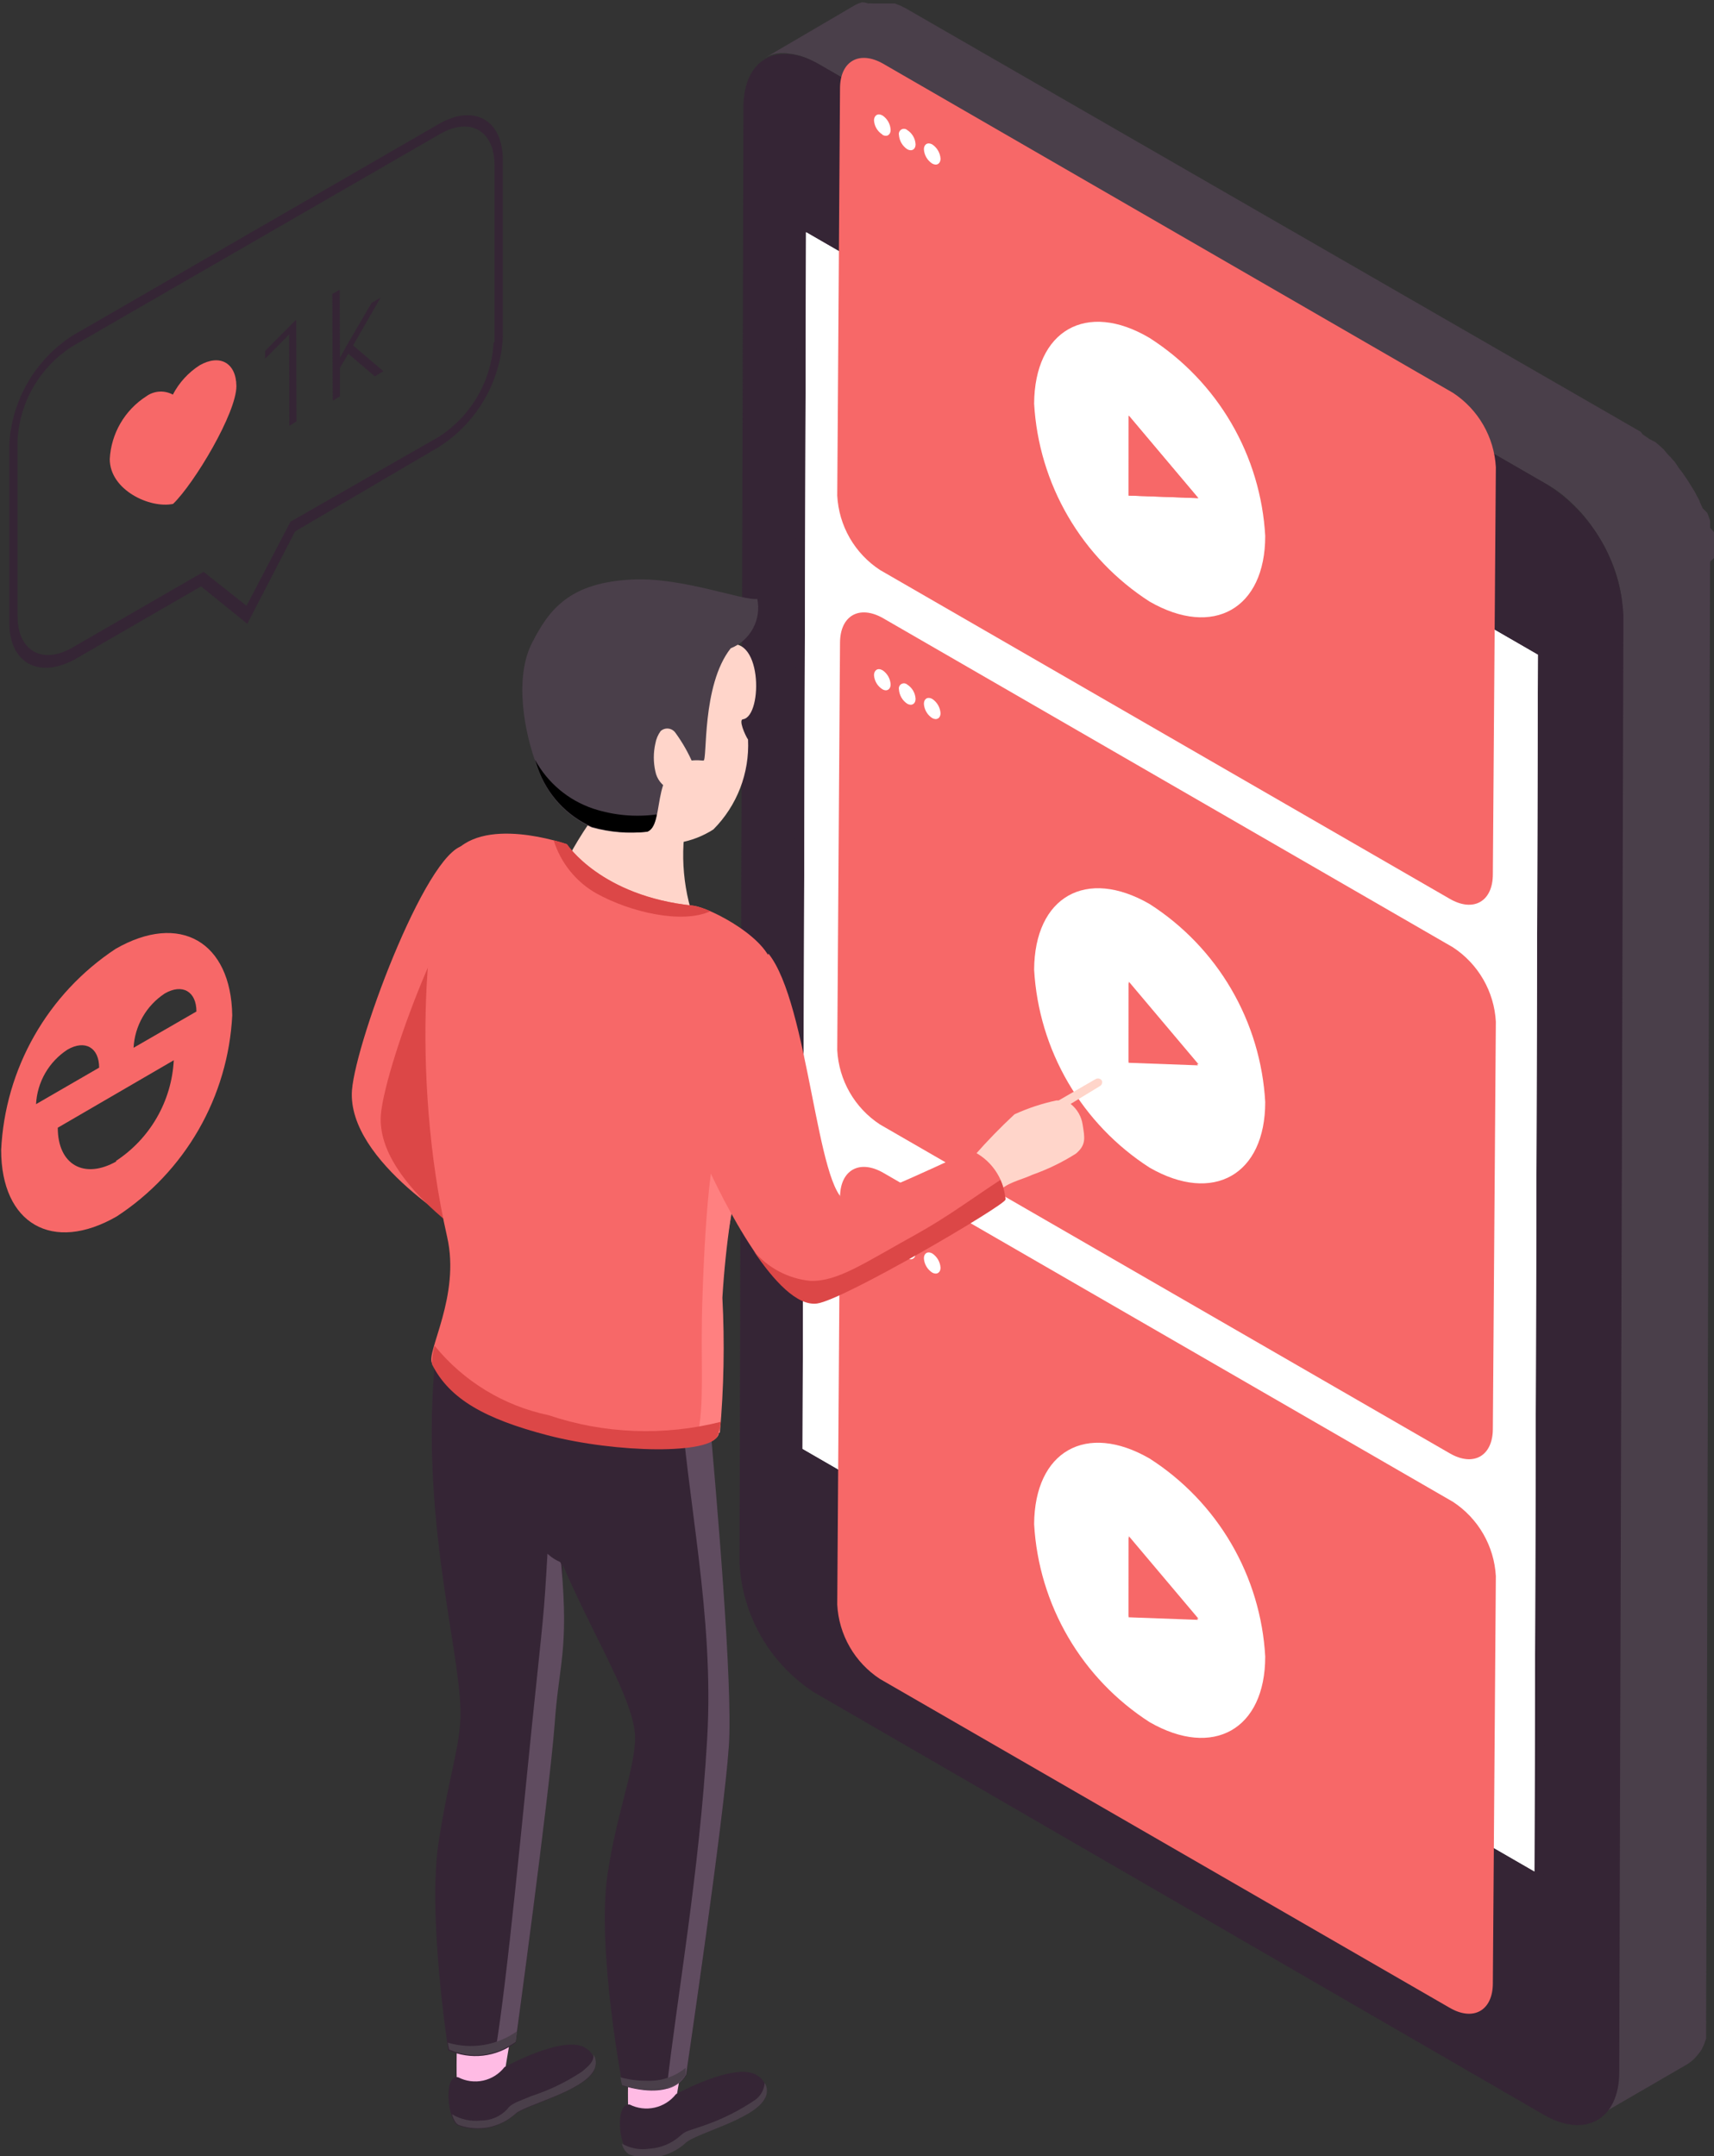<?xml version="1.0" encoding="UTF-8"?> <svg xmlns="http://www.w3.org/2000/svg" width="353" height="444" viewBox="0 0 353 444" fill="none"><rect x="0" y="0" width="353" height="444" fill="#333333" stroke="none"/> <g clip-path="url(#clip0)"> <path d="M353 114.889C353.022 114.636 353.022 114.381 353 114.128C353.024 113.891 353.024 113.652 353 113.414C352.999 112.654 352.999 112.654 352.999 111.894L353 111.892V111.178V110.37C353 110.132 353 109.846 353 109.561L352.191 108.657C352.212 108.435 352.212 108.212 352.191 107.991C352.212 107.722 352.212 107.451 352.191 107.182L351.906 106.373L351.62 105.612L350.668 104.661L350.383 104.042L350.049 103.281C350.049 103.043 349.811 102.758 349.669 102.472L349.193 101.569C349.015 101.204 348.808 100.854 348.574 100.522V100.522C348.193 99.903 347.812 99.237 347.384 98.619C346.956 98.001 346.765 97.715 346.432 97.239L345.766 96.383L344.957 95.146L344.338 94.48C344.157 94.236 343.95 94.013 343.719 93.814L343.291 93.338L342.672 92.577L342.006 91.959L341.292 91.34L340.959 91.055L339.674 90.389L339.008 89.913L338.341 89.485L337.913 88.914L187.28 2.141L186.804 1.855L186.138 1.522L185.614 1.237L184.9 0.951L184.282 0.714H183.853H183.187H182.568H181.902H179.665C179.381 0.668 179.092 0.668 178.808 0.714V0.714C178.396 0.563 177.962 0.483 177.523 0.476C177.029 0.617 176.551 0.808 176.096 1.047L157.582 11.893C158.284 11.47 159.059 11.179 159.866 11.037C160.733 10.89 161.617 10.89 162.484 11.037V11.037C163.455 11.139 164.413 11.346 165.34 11.655V11.655C166.422 12.067 167.472 12.56 168.481 13.13L318.876 99.903C319.958 100.541 320.992 101.256 321.969 102.044C322.951 102.866 323.889 103.739 324.777 104.661V104.661C325.725 105.625 326.6 106.659 327.395 107.753C328.188 108.831 328.95 109.973 329.679 111.178C330.382 112.338 331.003 113.547 331.536 114.794C332.101 116.027 332.578 117.299 332.963 118.6V118.6C333.349 119.847 333.651 121.118 333.868 122.406V122.406C334.057 123.649 334.153 124.906 334.153 126.164L333.296 426.112C333.302 427.229 333.207 428.343 333.011 429.443V429.443C332.841 430.379 332.553 431.29 332.154 432.154V432.154C331.825 432.783 331.426 433.374 330.964 433.914L330.536 434.485C330.03 435.021 329.454 435.485 328.823 435.865L347.527 425.018C348.135 424.626 348.694 424.162 349.193 423.639L349.621 423.115C349.826 422.889 350.016 422.651 350.192 422.402C350.428 422.08 350.62 421.728 350.763 421.355V421.355C350.903 421.098 351.014 420.827 351.096 420.546L351.382 419.738C351.382 419.738 351.382 419.214 351.382 418.976C351.376 418.866 351.376 418.754 351.382 418.643C351.382 418.643 351.382 418.643 351.382 418.31V417.549C351.382 417.549 351.382 417.074 351.382 416.836C351.407 416.583 351.407 416.328 351.382 416.074C351.382 415.837 351.382 415.599 351.382 415.361L352.191 115.65L353 114.889Z" fill="#4A3F4A"></path> <path d="M318.875 99.904C323.388 102.829 327.142 106.781 329.831 111.437C332.519 116.092 334.066 121.319 334.343 126.687L333.487 426.636C333.487 436.436 326.49 440.384 317.924 435.437L167.671 348.473C163.179 345.558 159.443 341.619 156.77 336.979C154.098 332.339 152.565 327.132 152.299 321.785L153.108 22.074C153.108 12.226 160.104 8.278 168.671 13.225L318.875 99.904Z" fill="#352535"></path> <path d="M164.102 44.528L318.876 133.728L317.924 388.53L163.388 299.378L164.102 44.528ZM316.02 385.342L316.734 134.822L166.006 47.811L165.292 298.331L316.02 385.342Z" fill="#352535"></path> <path d="M316.734 134.822L316.02 385.342L165.292 298.331L166.005 47.811L316.734 134.822Z" fill="white"></path> <path d="M316.734 134.822L316.02 385.342L165.292 298.331L166.005 47.811L316.734 134.822Z" fill="white"></path> <path d="M252.245 72.501C253.977 73.624 255.419 75.14 256.453 76.926C257.487 78.712 258.084 80.717 258.194 82.777C258.194 86.535 255.482 88.01 252.198 86.155L225.26 70.599C223.534 69.481 222.096 67.972 221.062 66.195C220.029 64.418 219.429 62.422 219.311 60.37C219.311 56.564 222.023 55.042 225.307 56.945L252.245 72.501ZM252.245 84.014C254.482 85.299 256.338 84.252 256.338 81.683C256.262 80.269 255.851 78.894 255.14 77.67C254.428 76.446 253.436 75.408 252.245 74.642L225.307 59.086C223.07 57.801 221.214 58.848 221.214 61.465C221.289 62.867 221.694 64.231 222.397 65.447C223.1 66.662 224.081 67.694 225.26 68.458L252.245 84.014Z" fill="white"></path> <path d="M229.21 344.096C232.766 346.408 235.727 349.526 237.852 353.196C239.978 356.866 241.207 360.985 241.441 365.219C241.441 373.021 235.921 376.161 229.162 372.26C225.587 369.941 222.611 366.81 220.478 363.123C218.344 359.435 217.112 355.296 216.883 351.042C216.931 343.288 222.452 340.148 229.21 344.096ZM229.21 369.691C234.683 372.878 239.252 370.309 239.3 363.934C239.102 360.463 238.09 357.087 236.345 354.079C234.601 351.071 232.173 348.515 229.258 346.618C223.737 343.43 219.215 345.999 219.168 352.374C219.358 355.847 220.367 359.226 222.112 362.235C223.858 365.245 226.29 367.799 229.21 369.691" fill="white"></path> <path d="M299.219 80.874C301.793 82.555 303.935 84.817 305.473 87.478C307.011 90.139 307.901 93.124 308.072 96.193L307.453 180.017C307.453 185.63 303.455 187.914 298.553 185.059L181.235 117.363C178.665 115.682 176.528 113.419 174.998 110.757C173.469 108.095 172.589 105.11 172.431 102.044L173.002 18.22C173.002 12.559 177 10.323 181.902 13.13L299.219 80.874Z" fill="#F76868"></path> <path d="M186.851 30.732C187.803 31.255 188.565 30.732 188.565 29.733C188.536 29.14 188.365 28.563 188.067 28.05C187.769 27.537 187.352 27.102 186.851 26.783C186.686 26.64 186.48 26.551 186.262 26.531C186.044 26.51 185.825 26.558 185.636 26.669C185.447 26.779 185.297 26.946 185.208 27.145C185.119 27.345 185.094 27.568 185.138 27.782C185.178 28.373 185.353 28.946 185.65 29.457C185.947 29.968 186.358 30.405 186.851 30.732Z" fill="white"></path> <path d="M181.712 27.735C182.664 28.306 183.425 27.735 183.425 26.784C183.405 26.188 183.244 25.605 182.954 25.084C182.665 24.563 182.255 24.118 181.759 23.786C180.76 23.215 180.046 23.786 179.999 24.738C180.027 25.331 180.198 25.908 180.496 26.421C180.794 26.934 181.211 27.369 181.712 27.687" fill="white"></path> <path d="M191.992 33.682C192.944 34.205 193.705 33.682 193.705 32.682C193.665 32.092 193.49 31.52 193.193 31.008C192.895 30.497 192.485 30.06 191.992 29.733C191.04 29.21 190.278 29.733 190.278 30.732C190.311 31.324 190.483 31.9 190.781 32.412C191.079 32.925 191.494 33.36 191.992 33.682" fill="white"></path> <path d="M236.777 69.599C243.688 74.028 249.449 80.033 253.585 87.121C257.722 94.209 260.117 102.176 260.574 110.369C260.574 125.355 249.865 131.397 236.777 123.88C229.872 119.446 224.115 113.439 219.979 106.353C215.843 99.266 213.444 91.301 212.98 83.11C213.076 68.077 223.689 61.845 236.777 69.599ZM232.446 102.044L246.724 102.567L232.446 85.584V102.044Z" fill="white"></path> <path d="M232.494 85.584L246.819 102.568L232.446 102.044L232.494 85.584Z" fill="#F76868"></path> <path d="M299.219 195.05C301.793 196.731 303.935 198.993 305.473 201.654C307.011 204.315 307.901 207.3 308.072 210.368L307.453 294.192C307.453 299.806 303.455 302.089 298.553 299.235L181.235 231.538C178.665 229.858 176.528 227.594 174.998 224.933C173.469 222.271 172.589 219.286 172.431 216.22L173.002 132.396C173.002 126.735 177 124.499 181.902 127.306L299.219 195.05Z" fill="#F76868"></path> <path d="M186.851 144.908C187.803 145.431 188.565 144.908 188.565 143.909C188.536 143.316 188.365 142.739 188.067 142.225C187.769 141.712 187.352 141.278 186.851 140.959C186.686 140.815 186.48 140.727 186.262 140.706C186.044 140.686 185.825 140.734 185.636 140.844C185.447 140.955 185.297 141.121 185.208 141.321C185.119 141.521 185.094 141.744 185.138 141.958C185.178 142.548 185.353 143.121 185.65 143.633C185.947 144.144 186.358 144.58 186.851 144.908" fill="white"></path> <path d="M181.712 141.911C182.664 142.481 183.425 141.911 183.425 140.959C183.398 140.371 183.233 139.798 182.944 139.286C182.654 138.774 182.249 138.337 181.759 138.01C180.76 137.439 180.046 138.01 179.999 138.961C180.027 139.554 180.198 140.131 180.496 140.644C180.794 141.157 181.211 141.592 181.712 141.911Z" fill="white"></path> <path d="M191.992 147.857C192.944 148.38 193.705 147.857 193.705 146.858C193.665 146.268 193.49 145.695 193.193 145.183C192.895 144.672 192.485 144.236 191.992 143.909C191.04 143.385 190.278 143.909 190.278 144.908C190.311 145.499 190.483 146.075 190.781 146.588C191.079 147.1 191.494 147.535 191.992 147.857" fill="white"></path> <path d="M236.777 186.153C243.688 190.582 249.449 196.587 253.585 203.675C257.722 210.763 260.117 218.731 260.574 226.924C260.574 241.909 249.865 247.951 236.777 240.434C229.872 236 224.115 229.993 219.979 222.907C215.843 215.82 213.444 207.855 212.98 199.664C213.076 184.631 223.689 178.589 236.777 186.153ZM232.446 218.836L246.724 219.359L232.446 202.376V218.836Z" fill="white"></path> <path d="M232.494 202.138L246.819 219.122L232.446 218.598L232.494 202.138Z" fill="#F76868"></path> <path d="M299.219 309.225C301.793 310.906 303.935 313.168 305.473 315.829C307.011 318.49 307.901 321.475 308.072 324.544L307.453 408.368C307.453 413.981 303.455 416.265 298.553 413.41L181.235 345.714C178.665 344.033 176.528 341.77 174.998 339.108C173.469 336.446 172.589 333.461 172.431 330.395L173.002 246.571C173.002 240.91 177 238.674 181.902 241.481L299.219 309.225Z" fill="#F76868"></path> <path d="M186.851 259.083C187.803 259.606 188.565 259.083 188.565 258.084C188.536 257.491 188.365 256.914 188.067 256.401C187.769 255.888 187.352 255.453 186.851 255.134C186.686 254.991 186.48 254.902 186.262 254.882C186.044 254.861 185.825 254.91 185.636 255.02C185.447 255.13 185.297 255.297 185.208 255.497C185.119 255.696 185.094 255.919 185.138 256.133C185.178 256.724 185.353 257.297 185.65 257.808C185.947 258.32 186.358 258.756 186.851 259.083" fill="white"></path> <path d="M181.712 256.086C182.664 256.657 183.425 256.086 183.425 255.135C183.398 254.547 183.233 253.974 182.944 253.462C182.654 252.949 182.249 252.512 181.759 252.185C180.76 251.614 180.046 252.185 179.999 253.137C180.027 253.729 180.198 254.306 180.496 254.82C180.794 255.333 181.211 255.767 181.712 256.086" fill="white"></path> <path d="M191.992 262.033C192.944 262.556 193.705 262.033 193.705 261.034C193.665 260.443 193.49 259.87 193.193 259.359C192.895 258.848 192.485 258.411 191.992 258.084C191.04 257.561 190.278 258.084 190.278 259.083C190.311 259.675 190.483 260.251 190.781 260.763C191.079 261.276 191.494 261.711 191.992 262.033Z" fill="white"></path> <path d="M236.777 300.329C243.688 304.758 249.449 310.763 253.585 317.851C257.722 324.938 260.117 332.906 260.574 341.099C260.574 356.085 249.865 362.126 236.777 354.61C229.872 350.175 224.115 344.169 219.979 337.082C215.843 329.996 213.444 322.031 212.98 313.84C213.076 298.807 223.689 292.765 236.777 300.329ZM232.446 333.012L246.724 333.535L232.446 316.551V333.012Z" fill="white"></path> <path d="M232.494 316.314L246.819 333.297L232.446 332.774L232.494 316.314Z" fill="#F76868"></path> <path d="M41.12 75.213C45.309 72.834 48.64 74.737 48.688 79.495C48.688 85.061 40.026 99.523 35.647 103.757C30.888 104.756 22.607 100.903 22.607 94.528C22.743 91.941 23.491 89.424 24.79 87.182C26.089 84.941 27.901 83.04 30.079 81.635C30.867 81.052 31.805 80.707 32.784 80.639C33.762 80.572 34.739 80.785 35.6 81.255C36.879 78.792 38.783 76.709 41.12 75.213V75.213Z" fill="#F76868"></path> <path d="M69.963 59.657L70.01 73.691L71.391 71.169L76.531 62.368L78.387 61.274L72.723 71.122L78.958 76.45L77.197 77.496L71.724 72.834L70.01 75.736V81.635L68.535 82.492L68.44 60.513L69.963 59.657Z" fill="#352535"></path> <path d="M90.428 25.499C97.662 21.36 103.563 24.69 103.563 32.968V69.409C103.332 73.949 102.02 78.368 99.735 82.299C97.45 86.229 94.259 89.558 90.428 92.006L60.777 109.418L50.925 128.447L41.407 120.741L15.23 135.869C7.806 139.77 1.904 136.44 1.904 128.114V91.626C2.134 87.115 3.432 82.723 5.691 78.811C7.95 74.9 11.105 71.579 14.897 69.124L90.428 25.499ZM101.85 70.503V34.015C101.85 26.879 96.805 24.024 90.618 27.592L14.802 71.36C11.581 73.439 8.892 76.243 6.95 79.547C5.007 82.852 3.866 86.564 3.617 90.389V126.878C3.617 134.013 8.71 136.915 14.897 133.347L41.93 117.743L50.782 124.737L59.825 107.42L90.428 89.913C93.7 87.794 96.423 84.93 98.375 81.556C100.327 78.183 101.453 74.395 101.66 70.503" fill="#352535"></path> <path d="M61.014 65.889L61.062 86.773L59.587 87.677L59.539 68.886L54.589 73.881V72.263L60.776 66.031L61.014 65.889Z" fill="#352535"></path> <path d="M23.797 195.383C37.028 187.771 47.593 193.908 47.831 209.084C47.406 217.368 45.029 225.436 40.894 232.628C36.759 239.82 30.982 245.935 24.035 250.472C10.804 258.084 0.238 251.995 0.238 236.771C0.637 228.508 2.977 220.454 7.07 213.263C11.163 206.073 16.893 199.947 23.797 195.383V195.383ZM23.797 239.102C27.294 236.828 30.204 233.759 32.288 230.145C34.372 226.532 35.572 222.478 35.79 218.313L11.898 232.204C11.898 239.864 17.372 242.908 24.035 239.102H23.797ZM13.897 216.125C12.009 217.353 10.438 219.01 9.313 220.962C8.188 222.913 7.541 225.103 7.425 227.352L20.418 219.835C20.418 215.696 17.514 214.031 13.897 216.125ZM27.509 215.744L40.454 208.275C40.454 204.136 37.551 202.471 33.934 204.564C32.061 205.793 30.503 207.445 29.387 209.388C28.27 211.33 27.627 213.507 27.509 215.744Z" fill="#F76868"></path> <path d="M114.224 182.443C112.939 188.342 147.111 198.237 143.685 191.387C140.662 183.92 139.917 175.727 141.543 167.838H122.506C119.201 172.377 116.423 177.277 114.224 182.443V182.443Z" fill="#FFD5CA"></path> <path d="M94.14 428.586C95.729 429.503 97.596 429.815 99.397 429.466C101.199 429.116 102.813 428.128 103.944 426.683L105.372 418.073H94.14C94.14 418.073 93.902 428.396 94.14 428.586Z" fill="#FFBBE4"></path> <path d="M115.604 293.383C116.422 314.009 115.929 334.665 114.129 355.228C113.082 370.119 106.181 420.594 106.181 420.594C104.224 422.07 101.906 422.994 99.47 423.27C97.034 423.546 94.569 423.164 92.331 422.164C92.331 422.164 88 394.429 90.332 379.348C92.236 366.741 94.377 361.032 94.806 354.372C95.52 342.098 86.763 315.41 89.428 282.109C90.427 271.405 115.176 288.531 115.604 293.383Z" fill="#352535"></path> <path d="M94.473 437.673C96.422 438.355 98.518 438.502 100.544 438.101C102.569 437.699 104.45 436.763 105.991 435.389C107.799 433.629 119.888 430.632 122.268 426.493C122.622 425.639 122.654 424.685 122.356 423.81C122.058 422.934 121.452 422.197 120.65 421.736C116.319 418.786 103.897 425.637 103.897 425.637C102.805 427.043 101.255 428.023 99.516 428.405C97.777 428.787 95.959 428.549 94.378 427.73C91.284 426.969 92.094 436.721 94.473 437.673Z" fill="#352535"></path> <path d="M129.454 434.342C131.033 435.266 132.895 435.583 134.692 435.232C136.488 434.882 138.094 433.889 139.21 432.44L140.686 423.781H129.454C129.454 423.781 129.168 434.152 129.454 434.342Z" fill="#FFBBE4"></path> <path d="M129.787 443.334C131.736 444.016 133.832 444.163 135.858 443.762C137.883 443.36 139.764 442.424 141.305 441.05C143.066 439.243 155.155 436.293 157.534 432.107C157.903 431.259 157.947 430.306 157.658 429.428C157.368 428.551 156.765 427.811 155.964 427.349C151.585 424.4 139.211 431.203 139.211 431.203C138.114 432.602 136.568 433.579 134.833 433.97C133.099 434.36 131.282 434.138 129.692 433.344C126.598 432.915 127.408 442.43 129.787 443.334Z" fill="#352535"></path> <path d="M145.969 290.196C147.539 307.846 150.728 347.284 150.109 359.605C149.11 374.543 141.304 427.254 141.304 427.254C141.304 427.254 138.925 432.63 128.216 429.442C128.216 429.442 122.838 401.232 125.123 385.913C127.026 373.354 130.406 365.266 130.786 358.559C131.5 346.285 108.322 319.311 108.465 291.1C108.513 280.681 145.54 285.439 145.969 290.196Z" fill="#352535"></path> <path d="M125.123 166.506C126.091 165.98 126.935 165.253 127.599 164.376C128.264 163.498 128.734 162.489 128.978 161.416C128.811 159.46 128.084 157.594 126.884 156.04C125.463 153.342 124.821 150.302 125.031 147.26C125.241 144.218 126.295 141.295 128.074 138.818C131.691 134.061 138.259 136.107 144.256 137.344C147.111 137.914 146.445 132.015 149.015 133.11C157.011 129.494 157.201 147.381 153.061 148.095C152.014 148.095 153.441 151.378 154.06 152.282C154.221 155.693 153.669 159.1 152.44 162.286C151.21 165.472 149.331 168.367 146.921 170.787C144.784 172.157 142.395 173.086 139.894 173.519C137.393 173.952 134.831 173.88 132.357 173.309C128.499 172.658 124.876 171.019 121.839 168.552C123.077 167.79 124.124 167.029 125.123 166.506Z" fill="#FFD5CA"></path> <path d="M96.282 174.118C88.857 172.643 73.342 213.841 72.485 224.497C71.438 239.34 96.282 253.517 96.282 253.517C96.282 253.517 115.7 178.019 96.282 174.118Z" fill="#F76868"></path> <path d="M102.23 179.208C94.806 177.685 79.29 218.884 78.434 229.588C77.387 244.383 101.992 258.56 101.992 258.56C101.992 258.56 121.648 183.061 102.23 179.208Z" fill="#DC4747"></path> <path d="M110.75 158.181C107.752 150.426 105.991 139.389 109.56 132.396C113.13 125.403 117.365 119.837 130.596 119.313C140.876 118.933 153.203 123.785 155.964 123.309C156.394 125.379 156.081 127.533 155.08 129.395C154.079 131.257 152.454 132.707 150.49 133.49C144.446 141.149 145.731 156.706 144.874 156.611C132.976 155.421 137.545 169.788 133.262 171.263C129.431 171.696 125.554 171.389 121.839 170.359C119.255 169.196 116.938 167.515 115.03 165.42C113.123 163.325 111.666 160.861 110.75 158.181V158.181Z" fill="#4A3F4A"></path> <path d="M112.748 319.929C111.987 333.297 111.939 332.203 109.56 355.229C107.846 371.879 104.419 408.32 102.04 422.212C103.52 421.871 104.924 421.258 106.18 420.404C106.18 420.404 113.081 369.976 114.224 355.086C115.08 342.574 117.174 339.958 115.604 322.308C115.414 321.071 115.176 322.07 112.748 319.929Z" fill="#604C60"></path> <path d="M142.78 157.372C141.809 155.083 140.58 152.912 139.116 150.902C138.952 150.662 138.74 150.46 138.492 150.309C138.244 150.157 137.967 150.06 137.679 150.024C137.391 149.988 137.098 150.014 136.821 150.1C136.543 150.186 136.287 150.329 136.07 150.521C135.511 151.281 135.136 152.161 134.975 153.09C134.546 154.985 134.546 156.952 134.975 158.847C135.128 159.627 135.462 160.36 135.95 160.988C136.437 161.616 137.065 162.121 137.783 162.462C138.399 162.576 139.031 162.568 139.644 162.437C140.256 162.307 140.837 162.056 141.353 161.701" fill="#FFD5CA"></path> <path d="M141.305 427.159C141.305 427.159 149.11 374.448 150.11 359.51C150.966 346.998 147.54 307.75 145.969 290.101C145.969 288.911 143.542 287.722 140.115 286.771C141.305 308.036 147.159 332.298 145.636 358.13C144.065 385.485 139.306 412.031 137.307 430.109C138.143 429.925 138.932 429.568 139.621 429.06C140.309 428.551 140.883 427.904 141.305 427.159V427.159Z" fill="#604C60"></path> <path d="M148.634 267.218C149.168 276.592 148.962 285.993 148.016 295.334C146.826 299.33 127.408 299.33 113.51 294.953C99.613 290.577 92.569 287.96 88.952 280.681C87.762 278.303 94.854 266.79 92.093 254.707C84.383 220.835 87.953 183.727 92.902 176.401C98.947 167.505 116.699 173.832 116.699 173.832C116.699 173.832 123.743 184.536 142.78 186.487C146.207 186.867 159.248 193.575 159.152 199.807C158.867 216.743 148.301 253.041 148.634 267.218Z" fill="#F76868"></path> <path d="M150.015 230.539C146.683 230.92 145.255 249.569 144.684 266.79C144.161 279.825 145.255 290.006 143.494 295.952L148.254 295.001C149.084 285.764 149.259 276.48 148.777 267.218C149.428 256.318 151.021 245.495 153.537 234.869C151.918 231.158 150.776 230.444 150.015 230.539Z" fill="#FF8080"></path> <path d="M112.939 291.385C103.727 289.454 95.459 284.415 89.523 277.113C89.16 278.334 88.968 279.599 88.952 280.872C92.569 288.15 100.041 292.194 112.748 295.524C127.026 299.235 146.635 299.52 147.825 295.524C148.167 294.64 148.376 293.71 148.443 292.765C136.722 295.727 124.395 295.248 112.939 291.385Z" fill="#DC4747"></path> <path d="M146.302 187.628C145.176 187.113 143.994 186.73 142.78 186.487C123.742 184.536 116.794 173.832 116.794 173.832C116.794 173.832 115.747 173.452 114.033 173.023C115.466 177.659 118.615 181.573 122.838 183.965C129.882 187.866 140.495 190.292 146.302 187.628Z" fill="#DC4747"></path> <path d="M122.173 166.506C117.044 164.78 112.759 161.176 110.179 156.42L110.75 158.086C111.677 160.775 113.149 163.244 115.073 165.34C116.997 167.435 119.333 169.112 121.935 170.264C125.613 171.314 129.457 171.653 133.262 171.263C134.404 170.883 134.928 169.455 135.261 167.695C130.864 168.292 126.39 167.886 122.173 166.506Z" fill="black"></path> <path d="M226.926 222.499C226.798 222.3 226.6 222.155 226.371 222.094C226.143 222.032 225.899 222.058 225.688 222.166L218.026 226.591H217.55C214.583 227.225 211.694 228.182 208.935 229.445C206.063 232.109 203.331 234.92 200.749 237.866C199.439 239.148 198.572 240.814 198.274 242.623C198.274 244.431 199.655 246.429 201.416 246.096L205.366 245.715C207.079 243.527 210.125 243.051 212.695 241.862C215.815 240.758 218.801 239.305 221.595 237.533C223.737 235.725 223.404 234.298 222.975 231.586C222.726 229.896 221.841 228.364 220.501 227.304L226.592 223.594C226.766 223.478 226.893 223.305 226.954 223.106C227.015 222.907 227.005 222.692 226.926 222.499V222.499Z" fill="#FFD5CA"></path> <path d="M158.248 196.334C166.577 206.658 168.243 245.81 174.478 247.38C176.714 247.999 199.988 236.866 199.988 236.866C201.956 237.745 203.653 239.135 204.9 240.892C206.147 242.65 206.9 244.71 207.079 246.857C207.079 247.903 173.764 267.551 168.243 268.265C158.724 269.454 145.779 240.292 145.779 240.292" fill="#F76868"></path> <path d="M166.91 263.745C162.348 263.295 158.145 261.074 155.202 257.561C159.295 263.65 164.102 268.931 168.243 268.407C173.764 267.694 207.174 248.046 207.079 246.999C206.981 245.599 206.626 244.228 206.032 242.956C200.416 246.619 195.371 250.425 188.803 254.088C177.857 260.13 172.574 263.888 166.91 263.745Z" fill="#DC4747"></path> <path d="M122.268 426.35C122.551 425.85 122.7 425.284 122.7 424.709C122.7 424.134 122.551 423.568 122.268 423.068C122.268 424.59 121.22 425.399 119.888 426.541C116.658 428.685 113.152 430.382 109.465 431.583C106.467 432.82 105.229 433.153 104.42 434.343C103.728 435.072 102.894 435.65 101.968 436.043C101.043 436.436 100.047 436.634 99.042 436.626C96.972 436.86 94.882 436.409 93.093 435.342C93.426 436.483 93.95 437.387 94.568 437.578C96.517 438.259 98.613 438.407 100.638 438.006C102.664 437.604 104.545 436.668 106.086 435.294C107.799 433.486 119.888 430.727 122.268 426.35Z" fill="#4A3F4A"></path> <path d="M157.487 432.154C157.79 431.66 157.95 431.092 157.95 430.513C157.95 429.934 157.79 429.365 157.487 428.872C157.438 429.553 157.242 430.216 156.914 430.815C156.585 431.415 156.131 431.936 155.583 432.344C152.284 434.59 148.699 436.382 144.922 437.673C141.876 438.767 141.305 438.672 140.163 439.718C138.384 441.343 136.097 442.301 133.69 442.43C131.754 442.726 129.774 442.357 128.074 441.383C128.168 441.838 128.351 442.27 128.612 442.653C128.874 443.037 129.208 443.365 129.597 443.619C131.546 444.301 133.642 444.449 135.667 444.047C137.693 443.646 139.574 442.709 141.115 441.336C143.019 439.29 155.107 436.531 157.487 432.154Z" fill="#4A3F4A"></path> <path d="M106.181 420.404C106.181 420.404 106.181 419.642 106.514 418.215C104.474 419.676 102.127 420.65 99.652 421.062C97.177 421.474 94.64 421.314 92.236 420.594C92.286 421.078 92.381 421.556 92.522 422.021C94.738 422.983 97.17 423.34 99.57 423.056C101.97 422.772 104.251 421.857 106.181 420.404V420.404Z" fill="#4A3F4A"></path> <path d="M133.262 428.444C131.413 428.462 129.571 428.222 127.788 427.73C127.861 428.276 127.972 428.817 128.121 429.347C138.83 432.535 141.21 427.159 141.21 427.159C141.21 427.159 141.21 426.683 141.21 425.779C138.978 427.614 136.148 428.562 133.262 428.444V428.444Z" fill="#4A3F4A"></path> </g> <defs> <clipPath id="clip0"> <rect width="353" height="444" fill="white"></rect> </clipPath> </defs> </svg> 